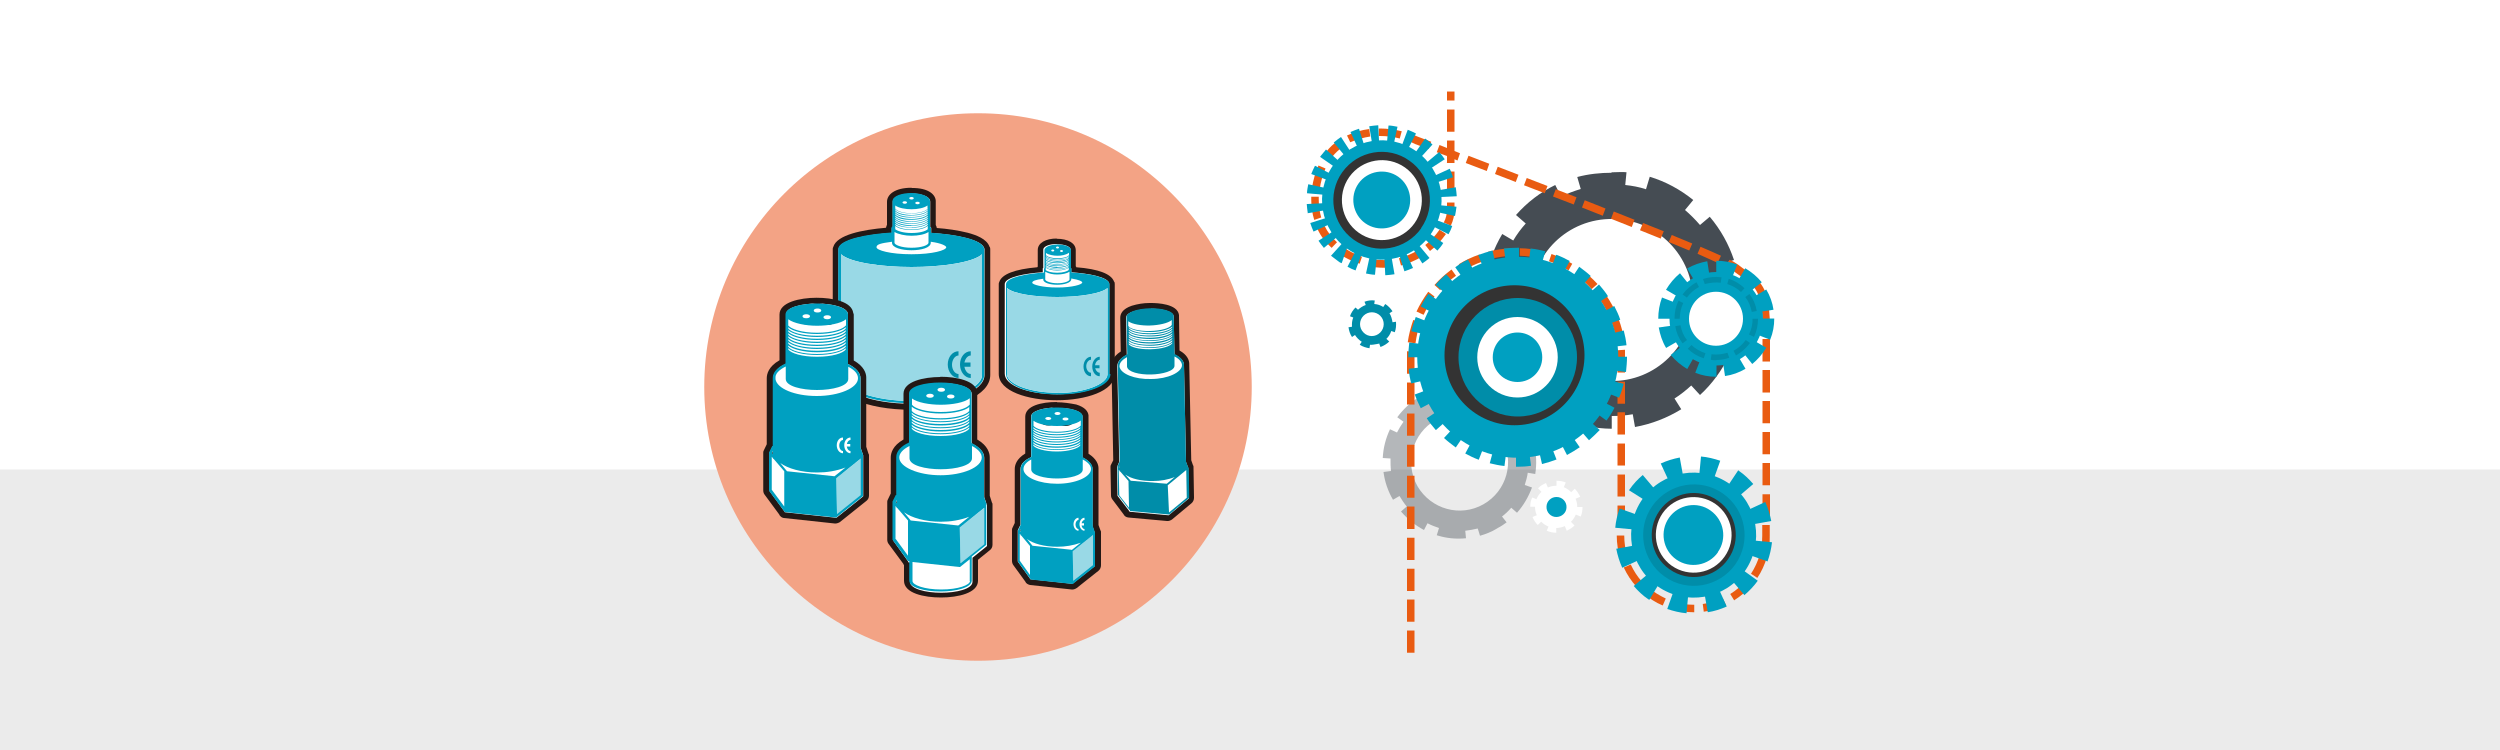 <?xml version="1.0" encoding="UTF-8"?>
<svg id="_圖層_1" data-name="圖層_1" xmlns="http://www.w3.org/2000/svg" version="1.1" viewBox="0 0 1000 300">
  <rect x="0" y="0" width="1000" height="300" fill="#808080" stroke="none"/>
  <!-- Generator: Adobe Illustrator 29.0.1, SVG Export Plug-In . SVG Version: 2.1.0 Build 192)  -->
  <defs>
    <style>
      .st0 {
        isolation: isolate;
        opacity: .4;
      }

      .st0, .st1 {
        fill: #454c53;
      }

      .st2 {
        fill: #ebebeb;
      }

      .st3 {
        fill: #f3a385;
      }

      .st4 {
        fill: #99d9e6;
      }

      .st5 {
        fill: #008da9;
      }

      .st6 {
        fill: #231815;
      }

      .st7 {
        fill: #fff;
      }

      .st8 {
        fill: #e95b11;
      }

      .st9 {
        fill: #00a0c1;
      }

      .st10 {
        fill: #333;
      }
    </style>
  </defs>
  <path class="st2" d="M-1.8,170.1h1003v131H-1.8v-131Z"/>
  <path class="st7" d="M-.8-1.9h1003v189.7H-.8V-1.9Z"/>
  <circle class="st3" cx="391.2" cy="154.8" r="109.5"/>
  <path class="st1" d="M695.7,113.2l-5.1.7c-.4-2.8-1-5.6-1.9-8.3l4.9-1.6c-2.1-6.3-5.3-12.1-9.7-17.3l-3.9,3.3c-1.9-2.2-3.9-4.2-6-6l3.3-4c-5.2-4.2-11.1-7.4-17.4-9.3l-1.5,5c-2.7-.9-5.5-1.4-8.3-1.7l.5-5.1c-1.7-.2-3.4,0-5.2,0s-.4.2-.6.2c-4.7,0-9.4.5-13.9,1.7l1.4,4.8c-2.7.8-5.3,1.8-7.9,3l-2.3-4.6c-6,2.9-11.3,7-15.7,12l3.9,3.4c-1.9,2.1-3.6,4.4-5,6.8l-4.4-2.6c-3.4,5.7-5.7,12-6.7,18.6l5.1.8c-.3,2.2-.5,4.3-.5,6.6v1.9l-5.1.2c.2,6.7,1.6,13.2,4.3,19.3l4.7-2.1c1.2,2.6,2.6,5.1,4.2,7.4l-4.2,2.9c3.7,5.5,8.5,10.2,14.1,13.9l2.9-4.3c2.4,1.5,4.9,2.9,7.5,4l-2,4.7c6.1,2.6,12.7,3.9,19.3,4h.2v-5.1c2.9,0,5.6-.2,8.4-.7l.9,5.1c6.6-1.2,12.8-3.6,18.5-7.1l-2.7-4.3c2.4-1.5,4.6-3.3,6.7-5.2l3.5,3.8c4.9-4.5,8.8-9.9,11.7-15.9l-4.6-2.2c1.2-2.6,2.2-5.3,2.9-8l5,1.3c1-4,1.6-8.2,1.6-12.3v-.6c-.2-2.5-.3-4.7-.6-7ZM612.3,119.6c.2-18,14.9-32.3,32.8-32,17.9.2,32.3,14.9,32,32.8-.2,18-14.9,32.3-32.8,32-17.9-.2-32.3-14.9-32-32.8Z"/>
  <path class="st0" d="M602.7,209l-1.9-2.4c1.3-1,2.6-2.2,3.7-3.5l2.3,2c2.6-2.9,4.6-6.4,6-10.1l-2.9-1c.5-1.6,1-3.3,1.2-4.9l3,.5c.6-3.9.5-7.9-.5-11.8l-3,.7c-.4-1.6-.9-3.3-1.6-4.8l2.8-1.2c-.4-.9-.9-1.9-1.3-2.7,0,0-.2-.2-.2-.3-2-2.4-3.3-4.6-5.3-6.6l-2.2,2.2c-1.2-1.2-2.6-2.2-3.9-3.2l1.7-2.6c-3.3-2.2-7-3.7-10.9-4.5l-.6,3c-1.6-.3-3.3-.5-5-.5v-3.1c-3.9,0-7.9.7-11.6,2.1l1.2,2.9c-1.2.5-2.4,1-3.6,1.7-.3.2-.7.4-1,.6l-1.6-2.6c-3.4,2.1-6.3,4.9-8.6,8l2.5,1.8c-1,1.4-1.9,2.9-2.6,4.3l-2.8-1.3c-1.7,3.6-2.7,7.4-2.9,11.5l3.1.2c0,1.7,0,3.4.2,5l-3,.4c.5,3.9,1.8,7.7,3.8,11.1h0c0,0,2.6-1.5,2.6-1.5.9,1.5,1.8,2.9,2.9,4.2l-2.3,2c2.6,3,5.6,5.5,9.2,7.4l1.4-2.7c1.5.8,3.1,1.4,4.6,1.9l-.9,2.9c3.8,1.2,7.7,1.6,11.7,1.2l-.3-3c1.7-.2,3.3-.5,5-.9l.9,2.9c2.4-.7,4.7-1.6,6.8-2.9l.3-.2c1.4-.7,2.5-1.5,3.6-2.3h0ZM574.3,168c9.3-5.3,21.1-2,26.4,7.3,5.3,9.3,2,21.1-7.3,26.4s-21,2-26.4-7.2c-5.3-9.4-2-21.2,7.3-26.5Z"/>
  <path class="st5" d="M554.5,135.6c.9-.9,1.6-1.9,2-3.2l1.4.5c.5-1.3.6-2.7.5-4.2l-1.4.2c-.2-1.2-.5-2.5-1.2-3.6l1.2-.8c-.8-1.2-1.8-2.2-2.9-2.9l-.8,1.2c-1.1-.7-2.2-1.1-3.6-1.2l.2-1.4c-1.4-.2-2.8,0-4.1.5l.5,1.3c-1.2.4-2.2,1.1-3.1,1.9h0c0,0-1-.9-1-.9-1,1-1.8,2.2-2.2,3.5l1.3.5c-.5,1.2-.6,2.5-.5,3.7l-1.4.2c.2,1.4.6,2.7,1.4,3.9l1.2-.8c.3.5.7,1,1.2,1.5.5.5,1,.9,1.5,1.2l-.8,1.2c1.2.8,2.6,1.2,3.9,1.4l.2-1.4c1.2.2,4.8-.8,3.7-.4l.5,1.3c1.3-.5,2.5-1.2,3.5-2.2l-1.1-1ZM545.4,133c-1.9-1.9-1.8-4.9,0-6.7,1.9-1.9,4.9-1.8,6.7,0,1.9,1.9,1.8,4.9,0,6.7-1.9,1.9-4.9,1.9-6.7,0Z"/>
  <path class="st7" d="M622.4,211.2c-4.6,0-8.4-3.9-8.4-8.5,0-4.6,3.9-8.4,8.5-8.4,4.6,0,8.4,3.9,8.4,8.5,0,4.6-3.9,8.4-8.5,8.4Z"/>
  <path class="st7" d="M622.5,213.1c-1.3,0-2.6-.3-3.8-.8l1.5-3.6c.8.3,1.5.5,2.3.5v3.9h0ZM626.7,212.3l-1.5-3.6c.7-.3,1.4-.8,1.9-1.3l2.7,2.8c-.9.9-1.9,1.5-3.1,2.1ZM615.1,210c-.9-.9-1.6-2-2.1-3.2l3.6-1.5c.3.8.8,1.4,1.3,2l-2.8,2.7ZM632.2,206.6l-3.6-1.5c.3-.8.5-1.5.5-2.3h3.9c0,1.4-.2,2.6-.7,3.8h0ZM616,202.7h-3.9c0-1.3.2-2.6.8-3.7l3.6,1.5c-.3.7-.5,1.5-.5,2.2h0ZM628.4,200.2c-.3-.7-.8-1.4-1.3-2l2.8-2.7c.9.9,1.6,2,2.2,3.2l-3.6,1.5h0ZM617.9,198.1l-2.7-2.8c.9-.9,2-1.6,3.2-2.1l1.5,3.6c-.8.3-1.4.8-2,1.3ZM624.9,196.7c-.8-.3-1.5-.5-2.3-.5h-.2l.2-1.7v-2.2h0c1.2,0,2.6.2,3.7.7l-1.5,3.6Z"/>
  <path class="st9" d="M622.5,206.8c-2.2,0-4-1.9-3.9-4.1,0-2.2,1.9-4,4.1-3.9,2.2,0,4,1.9,3.9,4.1,0,2.2-1.9,3.9-4.1,3.9Z"/>
  <path class="st8" d="M677.5,244.9c-3,0-6-.5-8.9-1.3l.9-2.9c2.6.8,5.3,1.2,8,1.2h.2v3h-.2ZM681.5,244.6l-.4-3c2.8-.4,5.5-1.2,8-2.3l1.3,2.8c-2.9,1.3-6,2.2-9,2.6h0ZM665.1,242.2c-2.9-1.2-5.5-2.9-7.8-5l2-2.3c2.1,1.9,4.5,3.3,7,4.5l-1.2,2.8ZM693.7,240.2l-1.6-2.6c2.4-1.5,4.5-3.3,6.3-5.4l2.3,1.9c-2.1,2.4-4.5,4.4-7,6h0ZM654.6,234.7c-2.1-2.3-3.8-4.9-5.1-7.7l2.8-1.2c1.2,2.6,2.7,4.9,4.6,7l-2.2,2ZM703,231.2l-2.6-1.7c1.5-2.3,2.7-4.9,3.5-7.6l2.9.9c-.9,3-2.2,5.9-3.9,8.4ZM648.1,223.4c-.9-2.9-1.4-6-1.4-9.2h3c0,2.8.4,5.6,1.2,8.3l-2.9.9ZM707.6,219.1l-3-.5c.2-1.4.3-2.9.3-4.3v-4.3h3v4.3c0,1.5,0,3.2-.3,4.7ZM708,206.5h-3v-8.8h3v8.8ZM708,194.1h-3v-8.9h3v8.9ZM708,181.7h-3v-8.9h3v8.9ZM708,169.3h-3v-8.9h3v8.9ZM708,157h-3v-9h3v9h0ZM708,144.6h-3v-9h3v9h0ZM708,132.2h-3v-1.6c0-2.4,0-4.7-.4-7l3-.3c.2,2.5.4,5,.4,7.4v1.5ZM704,120.1c-.9-3.7-2.4-5.4-3.9-6.7l2-2.3c2.5,2.2,4.2,5.1,4.8,8.4,0,0-2.9.7-2.9.7ZM697.5,111.4l-.5-.4c-1.1-.8-2.4-1.6-3.7-2.7-.9-.6-1.9-1.2-2.9-1.6l1.4-2.8c1.2.5,2.4,1.2,3.5,2,1.2,1,2.4,1.8,3.6,2.6l.5.4s-1.8,2.6-1.8,2.6ZM553.5,107.1c-2,0-4-.2-6-.6l.6-3c2.7.5,5.6.7,8.4.4l.4,3c-1.2.2-2.3.2-3.4.2h0ZM560.4,106.2l-.8-2.9c2.7-.7,5.3-1.8,7.7-3.3l1.6,2.6c-2.6,1.5-5.5,2.8-8.5,3.6ZM543.9,105.5c-1.1-.4-2.2-.8-3.2-1.2-1.8-.8-3.5-1.7-5.1-2.9l1.7-2.5c1.5,1,3,1.9,4.6,2.6.9.5,1.9.8,2.9,1.2,0,0-1,2.9-1,2.9ZM687,105.1c-2.2-1-4.9-2.2-8-3.6l1.2-2.8c3.3,1.4,6,2.6,8.2,3.6l-1.3,2.8h0ZM572,100.4l-1.9-2.4c2.2-1.7,4.1-3.8,5.7-6.1l2.6,1.7c-1.9,2.6-3.9,4.9-6.4,6.8ZM675.7,100.2c-2.6-1.1-5.3-2.2-8.2-3.4l1.2-2.8c2.9,1.2,5.6,2.3,8.2,3.4l-1.2,2.8ZM532.6,99.1c-2.3-2.1-4.3-4.6-5.6-7.5l2.8-1.3c1.2,2.5,2.9,4.7,5,6.6,0,0-2.1,2.2-2.1,2.2ZM664.2,95.4l-8.2-3.3,1.2-2.9c2.9,1.2,5.6,2.2,8.3,3.3l-1.2,2.9ZM652.7,90.8c-2.7-1.1-5.5-2.2-8.3-3.3l1.1-2.9,8.3,3.3-1.1,2.9ZM580.3,90.3l-2.8-1.3c.9-1.6,1.3-3.4,1.3-5.3v-2.7h3v2.8c0,2.2-.5,4.5-1.5,6.5ZM525.7,88c-.8-2.6-1.2-5.3-1.2-8.1v-1.2h3v1.1c0,2.5.3,4.9,1,7.2l-2.9,1h0ZM641.1,86.3l-8.3-3.3,1.1-2.9,8.3,3.3-1.1,2.9ZM629.5,81.8l-8.3-3.2,1.1-2.9,8.3,3.2-1.1,2.9ZM578.8,77.5v-8.9h3v8.9h-3ZM617.9,77.3l-8.3-3.2,1.1-2.9,8.3,3.2-1.1,2.9ZM527.8,75.6l-3-.5c.5-3.1,1.3-6,2.6-8.9l2.8,1.2c-1.1,2.6-1.9,5.3-2.3,8.1ZM606.3,72.8l-8.3-3.2,1.1-2.9,8.3,3.2-1.1,2.9ZM594.7,68.4l-8.4-3.2,1.1-2.9,8.3,3.2-1,2.9h0ZM578.8,65v-2.6l-4.1-1.5,1.1-2.9,3,1.2v-3h3v4.2l2.2.9-1,2.9-1.2-.5v1.5h-3.1ZM531.6,64.4l-2.6-1.5c.5-.8.9-1.5,1.5-2.2,1.4-1.8,3.1-3.4,5-4.6l1.7,2.6c-1.6,1.1-3.1,2.5-4.3,4-.4.5-.9,1.2-1.2,1.8ZM571.4,59.6l-5.4-2h0c-.9-.5-1.9-.9-2.8-1.2l1.1-2.9c1,.4,2,.8,2.9,1.2l5.3,2-1.1,2.9h0ZM540.1,56.9l-1.3-2.7c2.8-1.3,5.8-2.2,8.9-2.6l.4,3c-2.7.4-5.4,1.2-8,2.3ZM559.9,55.4c-2.6-.7-5.2-1-7.9-1h-.5v-3c0,0,.5,0,.5,0,2.9,0,5.8.4,8.7,1.1l-.8,2.9ZM578.8,52.7v-8.9h3v8.9h-3ZM578.8,40.2v-3.6h3v3.6h-3ZM565.8,261.1h-3v-8.9h3v8.9ZM565.8,248.7h-3v-8.9h3v8.9ZM565.8,236.4h-3v-8.9h3v8.9ZM565.8,224h-3v-8.9h3v8.9ZM565.8,211.6h-3v-9h3v9ZM650,210.4h-3v-8.2h3v8.2ZM565.8,199.1h-3v-8.8h3v8.8ZM650,198.6h-3v-8.8h3v8.8ZM565.8,186.7h-3v-8.8h3v8.8ZM650,186.2h-3v-8.8h3v8.8ZM565.8,174.3h-3v-8.9h3v8.9ZM650,173.8h-3v-8.9h3v8.9ZM565.8,161.8h-3v-8.8h3v8.8ZM650,161.5h-3v-8.8h3v8.8ZM565.8,149.5h-3v-9l3,.2v8.8ZM650,149h-3v-6.7c0-.7,0-1.4,0-2.2l3-.2c0,.8,0,1.5,0,2.3v6.7ZM566.1,137.3l-3-.4c.4-3,1.2-6,2.2-8.9l2.9,1c-1,2.6-1.6,5.4-2,8.3ZM646.6,136.8c-.4-2.8-1.1-5.6-2.1-8.2l2.9-1.1c1.1,2.9,1.9,5.8,2.2,8.8l-3,.5ZM569.4,125.9l-2.8-1.3c1.3-2.8,2.9-5.4,4.7-7.9l2.5,1.9c-1.7,2.3-3.2,4.8-4.4,7.4ZM643.2,125.5c-1.2-2.6-2.7-5-4.5-7.3l2.4-1.9c1.9,2.4,3.5,5,4.8,7.8l-2.7,1.3h0ZM576,116l-2.2-2c2-2.3,4.3-4.3,6.8-6.2l1.8,2.5c-2.3,1.6-4.5,3.6-6.3,5.7h0ZM636.6,115.6c-1.9-2.1-4-4-6.3-5.6l1.8-2.5c2.5,1.8,4.8,3.8,6.9,6.1l-2.3,2h0ZM585.1,108.3l-1.6-2.6c2.6-1.6,5.3-2.9,8.3-3.9l1,2.9c-2.6.9-5.3,2.2-7.7,3.6ZM627.3,108.1c-2.5-1.5-5-2.7-7.7-3.6l1-2.9c2.9,1,5.6,2.3,8.3,3.9l-1.5,2.7ZM596,103.6l-.8-2.9c2.9-.8,6-1.2,9.1-1.4l.2,3c-2.9.2-5.6.6-8.4,1.3h0ZM616.3,103.5c-2.8-.7-5.6-1.1-8.4-1.2v-3c3.2,0,6.2.5,9.1,1.3l-.7,2.9h0Z"/>
  <circle class="st9" cx="607.1" cy="142.9" r="40.2"/>
  <path class="st9" d="M607,186.7h-.6v-7.2h.6c1.5,0,2.9,0,4.5-.3l.9,7.1c-1.8.3-3.6.4-5.3.4h0ZM601.8,186.4c-2-.2-3.9-.6-5.9-1.1l1.9-7c1.6.4,3.3.7,4.9.9l-.9,7.1h0ZM616.8,185.6l-1.6-7c1.6-.4,3.3-.9,4.8-1.5l2.6,6.7c-1.9.7-3.7,1.3-5.7,1.8ZM591.5,183.9c-1.9-.7-3.6-1.5-5.4-2.5l3.4-6.3c1.5.8,2.9,1.5,4.6,2.1l-2.6,6.7ZM626.8,182l-3.3-6.4c1.5-.8,2.9-1.6,4.3-2.6l4.1,5.9c-1.6,1.1-3.3,2.1-5.1,3.1h0ZM582.2,178.9c-1.6-1.2-3.2-2.4-4.6-3.7l4.9-5.3c1.2,1.1,2.6,2.2,3.9,3.1l-4.1,6ZM635.6,176.1l-4.7-5.4c1.2-1.1,2.5-2.2,3.6-3.5l5.4,4.8c-1.4,1.4-2.8,2.8-4.3,4.1ZM574.3,172c-1.3-1.5-2.6-3.1-3.6-4.7l6-4c.9,1.4,2,2.7,3.1,3.9l-5.4,4.8ZM642.7,168.3l-5.8-4.2c1-1.4,1.9-2.8,2.6-4.3l6.3,3.3c-.9,1.8-2,3.5-3.2,5.1h0ZM568.3,163.3c-.9-1.8-1.7-3.6-2.4-5.5l6.7-2.5c.5,1.5,1.2,3.1,2,4.6l-6.3,3.4h0ZM647.7,159.1l-6.7-2.6c.6-1.5,1.2-3.2,1.5-4.7l7,1.7c-.5,1.9-1.1,3.8-1.9,5.6ZM564.5,153.4c-.5-1.9-.9-3.9-1-5.9l7.1-.8c.2,1.6.5,3.3.9,5l-7,1.7h0ZM650.4,148.8l-7.1-.9c.2-1.6.3-3.3.3-5v-.2h7.2v.2c0,1.9-.2,3.9-.4,5.9h0ZM563.3,143h0c0-2,.2-4,.4-6l7.1.9c-.2,1.6-.3,3.3-.3,5h-7.2q0,0,0,0ZM643.4,138.9c-.2-1.6-.5-3.3-.9-5l7-1.7c.5,1.9.9,3.9,1.1,5.9l-7.2.8h0ZM571.5,134.1l-7-1.6c.5-1.9,1.1-3.9,1.8-5.7l6.7,2.6c-.5,1.5-1.1,3.2-1.5,4.7ZM641.4,130.3c-.5-1.5-1.2-3.1-2-4.6l6.3-3.3c.9,1.8,1.8,3.6,2.4,5.5l-6.7,2.4ZM574.6,125.9l-6.3-3.3c.9-1.8,1.9-3.5,3.1-5.1l5.9,4.2c-1,1.3-1.9,2.8-2.6,4.3ZM637.4,122.5c-.9-1.4-2-2.7-3.1-3.9l5.3-4.8c1.3,1.5,2.6,3.1,3.6,4.7l-5.9,4ZM579.6,118.7l-5.4-4.8c1.3-1.5,2.7-2.9,4.3-4.2l4.7,5.4c-1.3,1.1-2.5,2.3-3.6,3.6ZM631.6,115.8c-1.2-1.1-2.6-2.2-3.9-3.1l4-6c1.6,1.2,3.2,2.4,4.6,3.7,0,0-4.7,5.3-4.7,5.3ZM586.2,112.8l-4.1-5.9c1.6-1.2,3.3-2.2,5.1-3.1l3.3,6.4c-1.5.7-2.9,1.6-4.3,2.6h0ZM624.5,110.7c-1.5-.8-3-1.5-4.6-2.1l2.6-6.7c1.9.7,3.6,1.5,5.4,2.5l-3.4,6.3ZM593.9,108.7l-2.6-6.7c1.9-.7,3.8-1.3,5.7-1.8l1.6,7c-1.6.5-3.3.9-4.8,1.5ZM616.2,107.4c-1.6-.4-3.3-.7-4.9-.9l.9-7.1c2,.2,3.9.6,5.9,1.1l-1.9,7h0ZM602.5,106.5l-.9-7.1c1.8-.2,3.6-.3,5.4-.3h.6v7.2h-.6c-1.5,0-3,0-4.6.2h0Z"/>
  <circle class="st10" cx="605.8" cy="142.1" r="28"/>
  <circle class="st5" cx="607.1" cy="142.9" r="23.7"/>
  <path class="st7" d="M623.1,142.9c0,8.9-7.2,16.1-16.1,16.1s-16.1-7.2-16.1-16.1,7.2-16.1,16.1-16.1,16.1,7.2,16.1,16.1Z"/>
  <path class="st9" d="M616.9,142.9c0,5.5-4.4,9.9-9.9,9.9s-9.9-4.4-9.9-9.9,4.4-9.9,9.9-9.9,9.9,4.4,9.9,9.9ZM705.2,127.5c0,10.4-8.4,18.7-18.7,18.7s-18.7-8.4-18.7-18.7,8.4-18.7,18.7-18.7,18.7,8.4,18.7,18.7Z"/>
  <path class="st9" d="M686.5,150.7c-2.9,0-5.7-.5-8.4-1.6l3.3-8.4c1.6.6,3.4,1,5.2,1v9ZM690,150.4l-1.3-8.8c1.8-.2,3.5-.9,5-1.8l4.5,7.7c-2.5,1.5-5.3,2.5-8.1,2.9ZM674.9,147.6c-2.5-1.5-4.7-3.3-6.6-5.6l7-5.6c1.1,1.4,2.5,2.6,4,3.5l-4.4,7.7ZM700.9,145.6l-5.6-7c1.4-1.1,2.6-2.5,3.5-4l7.7,4.5c-1.5,2.5-3.4,4.7-5.6,6.5ZM666.4,139.1c-1.5-2.5-2.4-5.3-2.9-8.1l8.9-1.3c.2,1.8.9,3.5,1.8,5l-7.8,4.5ZM708.1,135.9l-8.4-3.3c.6-1.6,1-3.4,1-5.2h9c0,0,0,0,0,0,0,2.9-.5,5.7-1.6,8.4ZM663.3,127.5c0-2.9.5-5.8,1.5-8.5l8.4,3.3c-.6,1.6-1,3.4-1,5.2,0,0-8.9,0-8.9,0ZM700.6,125.3c-.2-1.8-.9-3.5-1.8-5l7.7-4.5c1.5,2.5,2.5,5.3,2.9,8.1,0,0-8.8,1.3-8.8,1.3ZM674.1,120.4l-7.7-4.5c1.5-2.5,3.3-4.7,5.6-6.6l5.6,7c-1.3,1.2-2.5,2.6-3.4,4.1ZM697.6,118.5c-1.1-1.4-2.5-2.6-4-3.5l4.5-7.7c2.5,1.5,4.7,3.3,6.6,5.6l-7,5.6ZM679.4,115.1l-4.5-7.7c2.5-1.5,5.3-2.4,8-2.9l1.4,8.8c-1.8.3-3.5.9-5,1.8ZM691.7,114.2c-1.6-.6-3.4-.9-5.2-.9v-9c0,0,0,0,0,0,2.9,0,5.7.5,8.4,1.5,0,0-3.3,8.4-3.3,8.4Z"/>
  <path class="st7" d="M697.2,127.5c0,6-4.8,10.8-10.8,10.8s-10.8-4.8-10.8-10.8,4.8-10.8,10.8-10.8,10.8,4.8,10.8,10.8Z"/>
  <path class="st5" d="M686.5,144.1c-.8,0-1.5,0-2.2-.2l.3-2.2c2.2.3,4.3,0,6.4-.6l.7,2c-1.7.6-3.4.9-5.2.9ZM681.4,143.3c-2.4-.8-4.6-2.1-6.3-3.8l1.5-1.5c1.5,1.5,3.5,2.6,5.6,3.3l-.7,2h0ZM694.4,142.2l-1-1.9c1.9-1,3.6-2.5,4.9-4.3l1.7,1.2c-1.5,2-3.4,3.7-5.6,5ZM673,137.3c-1.5-2-2.5-4.3-2.9-6.8l2.1-.4c.4,2.2,1.2,4.2,2.6,5.9l-1.7,1.3ZM701.5,134.7l-1.9-.9c.9-1.9,1.5-4.1,1.4-6.3h2.2c0,0,0,0,0,0,0,2.5-.5,5-1.6,7.2ZM669.8,127.5c0-2.6.5-5,1.6-7.2l1.9.9c-.9,1.9-1.4,4.1-1.4,6.3,0,0-2.2,0-2.2,0ZM700.7,124.8c-.4-2.2-1.2-4.2-2.6-6l1.7-1.2c1.5,2,2.5,4.3,2.9,6.8,0,0-2.1.4-2.1.4ZM674.7,119l-1.7-1.2c1.5-2,3.4-3.7,5.6-4.9l1,1.9c-1.9,1-3.6,2.5-4.9,4.3ZM696.5,116.9c-1.5-1.5-3.5-2.6-5.6-3.3l.6-2.1c2.4.8,4.6,2.1,6.3,3.8,0,0-1.4,1.5-1.4,1.5ZM681.9,113.6l-.7-2c2.4-.8,4.9-1,7.4-.7l-.3,2.2c-2-.3-4.3,0-6.3.5h0Z"/>
  <path class="st9" d="M572.2,93.8c-7.6,10.8-22.5,13.3-33.3,5.7-10.8-7.6-13.3-22.5-5.7-33.3s22.5-13.3,33.3-5.7c10.8,7.6,13.4,22.5,5.7,33.3Z"/>
  <path class="st9" d="M554.1,110l-.6-12.2c.7,0,1.5-.2,2.2-.2l2.1,12.1c-1.2.2-2.4.3-3.6.4ZM550,109.9c-1.2,0-2.4-.3-3.6-.5l2.6-12c.7.2,1.4.2,2.2.3l-1.2,12.2h0ZM561.8,108.6l-3.7-11.7c.7-.2,1.4-.5,2-.8l5.1,11.1c-1.1.5-2.2.9-3.4,1.3h0ZM542.3,108.2c-1.2-.4-2.2-.9-3.3-1.5l5.6-10.9c.6.3,1.3.6,1.9.9l-4.3,11.5ZM568.9,105.3l-6.6-10.3c.6-.4,1.2-.8,1.7-1.2l7.8,9.4c-.9.8-1.9,1.5-2.9,2.2h0ZM536.8,105.3l-.8-.3-.7-.5c-1-.7-1.9-1.5-2.9-2.2l8.2-9.1c.3.3.7.6,1.1.9h0l.8.6-3.8,4.8-2,5.7ZM574.9,100.2l-9.1-8.3c.5-.5.9-1.1,1.4-1.7l10.1,7h0c-.7,1.2-1.5,2.1-2.3,3h0ZM529.6,99.2c-.8-.9-1.5-1.9-2.2-2.9l10.3-6.7c.4.6.9,1.2,1.2,1.8l-9.4,7.8ZM579.4,93.7l-10.9-5.6c.3-.6.6-1.3.9-2l11.5,4.3c-.4,1.2-.9,2.2-1.5,3.3ZM525.4,92.6c-.5-1.1-.9-2.2-1.3-3.4l11.7-3.7c.2.7.5,1.4.8,2,0,0-11.1,5.1-11.1,5.1ZM582,86.4l-11.9-2.6c.2-.7.2-1.4.3-2.2l12.2,1.1c-.2,1.2-.3,2.5-.6,3.7ZM523.1,85.2c-.2-1.2-.3-2.4-.4-3.6l12.2-.6c0,.7,0,1.5.2,2.2l-12.1,2.1h0ZM570.4,79.2c0-.7,0-1.5-.2-2.2l12.1-2.1c.2,1.2.3,2.4.4,3.6l-12.3.6h0ZM535,78.4l-12.2-1.1c0-1.2.3-2.4.5-3.6l12,2.6c-.2.6-.2,1.4-.3,2.1h0ZM569.6,74.6c-.2-.7-.5-1.4-.8-2l11.1-5.1c.5,1.1.9,2.2,1.3,3.4,0,0-11.7,3.7-11.7,3.7ZM536,73.9l-11.5-4.3c.5-1.2.9-2.2,1.5-3.3l10.9,5.6c-.3.5-.6,1.2-.9,1.9ZM567.6,70.4c-.4-.6-.9-1.2-1.3-1.7l9.4-7.9c.8.9,1.5,1.9,2.2,2.9,0,0-10.3,6.7-10.3,6.7ZM538.2,69.8l-10.1-7v-.2c.8-.9,1.5-1.9,2.3-2.8l9.1,8.2c-.5.6-.9,1.2-1.3,1.8ZM564.6,66.9c-.5-.5-1.1-.9-1.6-1.3l7-10.1h.2c1,.8,1.9,1.5,2.8,2.3l-8.3,9.1ZM541.3,66.4l-7.8-9.4c.9-.8,1.9-1.5,2.9-2.2l6.7,10.3c-.6.4-1.2.9-1.8,1.3ZM560.8,64.3c-.6-.3-1.3-.6-2-.9l4.3-11.5c1.2.5,2.2.9,3.3,1.5l-5.6,10.9h0ZM545.3,63.9l-5.1-11.1c1.1-.5,2.2-.9,3.4-1.3l3.7,11.7c-.7.2-1.3.5-2,.8h0ZM556.5,62.7c-.7-.2-1.4-.2-2.2-.3l1.1-12.2c1.2,0,2.4.3,3.6.5l-2.6,12h0ZM549.7,62.6l-2-12.1c1.2-.2,2.4-.3,3.6-.4l.6,12.2c-.8,0-1.5,0-2.2.2Z"/>
  <path class="st10" d="M568.5,91.3c-6.2,8.7-18.3,10.8-27,4.6s-10.8-18.3-4.6-27c6.2-8.7,18.3-10.8,26.9-4.6,8.7,6.1,10.8,18.2,4.6,27q0,0,0,0Z"/>
  <path class="st7" d="M565.8,89.3c-5.1,7.2-15.1,8.9-22.3,3.8s-8.9-15.1-3.8-22.3,15.1-8.9,22.3-3.8c7.2,5.1,8.9,15.1,3.8,22.3Z"/>
  <path class="st9" d="M562,86.6c-3.6,5.1-10.8,6.3-15.9,2.7s-6.3-10.8-2.7-15.9c3.6-5.1,10.8-6.3,15.9-2.7s6.3,10.8,2.7,15.9ZM697.9,228.5c-8,11.3-23.6,13.9-34.9,6-11.3-8-13.9-23.6-6-34.9,8-11.3,23.6-13.9,34.9-6,11.3,8,13.9,23.6,6,34.9Z"/>
  <path class="st9" d="M674.6,245.3c-2.6-.2-5.3-.9-7.7-1.7l4.3-12.1c1.5.5,3,.9,4.6,1l-1.2,12.8h0ZM683.1,244.9l-2.2-12.6c1.5-.3,3.1-.8,4.5-1.4l5.3,11.7c-2.5,1.1-5,1.9-7.6,2.3h0ZM659.7,239.9l-.4-.2c-2.2-1.5-4.1-3.3-5.8-5.3l9.8-8.3c.9,1.2,2.1,2.2,3.3,3l.2.2-3.8,5.2-3.3,5.5h0ZM697.8,238.1l-8.3-9.8c1.2-1,2.2-2.2,3.2-3.5h0c0,0,10.4,7.5,10.4,7.5l-5.2-3.8,5.2,3.8c-1.5,2.1-3.4,4.1-5.4,5.8h0ZM648.9,227.1c-1.1-2.4-1.9-5-2.4-7.6l12.7-2.3c.3,1.5.8,3.1,1.4,4.5l-11.7,5.4h0ZM707.1,224.6l-12.1-4.3c.5-1.5.9-3,1-4.6l12.8,1.2c-.3,2.6-.9,5.3-1.8,7.7ZM658.9,212.3l-12.8-1.2c.2-2.6.9-5.3,1.7-7.7l12.1,4.3c-.5,1.5-.9,3-1,4.6ZM695.8,210.7c-.3-1.5-.8-3.1-1.4-4.5l11.7-5.4c1.1,2.4,1.9,5,2.4,7.6l-12.7,2.3h0ZM662.2,203.4l-5.2-3.9-5.4-3.4.2-.3c1.5-2.2,3.3-4.1,5.3-5.8l8.3,9.8c-1.2,1-2.2,2.1-3.1,3.3l-.2.2h0ZM691.7,201.9c-1-1.2-2.2-2.2-3.5-3.2l-.2-.2,3.3-4.4,4-6,.2.2c2.2,1.5,4.1,3.3,5.8,5.3l-9.7,8.3h0ZM669.7,197.1l-5.4-11.7c2.4-1.1,5-1.9,7.6-2.4l2.3,12.7c-1.5.2-3,.7-4.5,1.4h0ZM683.8,196.4c-1.5-.5-3-.9-4.6-1l1.2-12.8c2.6.2,5.3.9,7.7,1.7l-4.3,12.1h0Z"/>
  <path class="st5" d="M694.1,225.8c-6.5,9.1-19.2,11.3-28.3,4.8s-11.3-19.2-4.8-28.3c6.5-9.1,19.2-11.3,28.3-4.8,9.1,6.5,11.3,19.1,4.8,28.3Z"/>
  <path class="st10" d="M691.2,223.7c-5.3,7.6-15.8,9.4-23.4,4-7.6-5.3-9.4-15.8-4-23.4,5.3-7.6,15.8-9.4,23.4-4,7.6,5.3,9.4,15.9,4,23.4Z"/>
  <path class="st7" d="M689.8,222.7c-4.8,6.8-14.2,8.4-21.1,3.6-6.8-4.8-8.4-14.2-3.6-21.1,4.8-6.8,14.2-8.4,21.1-3.6,6.9,4.9,8.5,14.3,3.6,21.1Z"/>
  <path class="st9" d="M687.2,220.9c-3.8,5.4-11.3,6.7-16.7,2.9-5.4-3.8-6.7-11.3-2.9-16.7,3.8-5.4,11.3-6.7,16.6-2.9,5.5,3.9,6.7,11.4,2.9,16.7Z"/>
  <path class="st7" d="M364.6,162.6c-17.3,0-30.3-5.4-30.3-12.7s0-.2,0-.3v-49.9c0-.2,0-.4.2-.5,1.2-5,14.5-6.6,21.2-7v-.3c0-.2,0-.4,0-.5,0-.4.2-.7.4-1v-9.7c0-3,4.5-4.4,8.7-4.4s8.7,1.4,8.7,4.4,0,.4,0,.6v9c.2.3.4.6.4,1s0,.4,0,.5v.3c6.7.5,19.8,2.1,21.2,7,.2.2.2.4.2.6v50.2c0,7.4-13.1,12.8-30.4,12.8h0Z"/>
  <path class="st6" d="M364.6,77.4c3.6,0,7.5,1.1,7.5,3.3s0,.3,0,.5v9.6c.2,0,.4.2.4.5s0,.2,0,.4v1.5c9.8.6,20.9,2.7,21.3,6.5h0v50.3c0,6.4-12.8,11.5-29.2,11.5s-29.2-5-29.2-11.5h0v-50.3c.5-3.9,11.7-5.9,21.3-6.5v-1.5c0-.2,0-.3,0-.4,0-.2.2-.4.4-.5v-10.1c0-2.1,3.9-3.2,7.6-3.2M364.6,75.1c-6.8,0-9.8,2.8-9.8,5.6v9.2c-.2.4-.3.8-.4,1.2-9.4.8-19.7,2.8-21.1,7.7-.2.3-.2.6-.2.9v49.8c0,.2,0,.3,0,.5,0,8,13.2,13.9,31.5,13.9s31.5-5.8,31.5-13.9v-50.2c0-.4,0-.8-.3-1.1-1.1-3.2-5.4-4.7-8.7-5.6-4.1-1-8.2-1.6-12.4-1.9,0-.4-.2-.8-.4-1.2v-8.5c0-.2,0-.5,0-.7.2-2.9-2.9-5.7-9.6-5.6h0Z"/>
  <path class="st9" d="M393.7,149.9v-50.3h0c-.5-3.9-11.6-5.9-21.3-6.5v-1.5c0-.2,0-.2,0-.4,0-.2-.2-.4-.4-.5v-9.7c0-.2,0-.3,0-.5,0-2.1-3.9-3.3-7.5-3.3s-7.5,1.1-7.5,3.3v10.1c-.2,0-.4.2-.4.5s0,.3,0,.4v1.5c-9.7.6-20.9,2.7-21.3,6.5h0v50.3h0c0,6.4,12.8,11.5,29.2,11.5s29.2-5,29.2-11.5ZM364.6,100.1c3.9,0,7.7-1,7.7-3v-.4c4.5.6,6.2,1.7,6.2,2.2,0,1.2-5.4,2.8-13.9,2.8s-14-1.6-14-2.8,1.7-1.6,6.2-2.2v.4c0,2,3.9,3,7.8,3ZM358.1,90.3c.9,1,3.4,1.7,6.5,1.7s5.6-.7,6.5-1.7v1.4c-.9.8-3.2,1.5-6.5,1.5s-5.6-.8-6.5-1.5v-1.4ZM371.1,84.1c-.5,1-3.3,1.9-6.5,1.9s-6-.9-6.5-1.9v-.4c.9,1,3.4,1.7,6.5,1.7s5.6-.7,6.5-1.7v.4ZM364.6,86.2c3,0,5.6-.7,6.5-1.7v.4c-.5,1.1-3.3,1.9-6.5,1.9s-6-.9-6.5-1.9v-.4c.9,1.1,3.4,1.8,6.5,1.7ZM364.6,87c3,0,5.6-.7,6.5-1.7v.4c-.5,1-3.3,1.9-6.5,1.9s-6-.9-6.5-1.9v-.4c.9,1.1,3.4,1.8,6.5,1.7ZM364.6,87.9c3,0,5.6-.7,6.5-1.7v.4c-.5,1-3.3,1.9-6.5,1.9s-6-.9-6.5-1.9v-.4c.9,1.1,3.4,1.8,6.5,1.7ZM364.6,88.7c3,0,5.6-.7,6.5-1.7v.4c-.5,1-3.3,1.9-6.5,1.9s-6-.9-6.5-1.9v-.4c.9,1.1,3.4,1.8,6.5,1.7ZM364.6,89.5c3,0,5.6-.7,6.5-1.7v.4c-.5,1-3.3,1.9-6.5,1.9s-6-.9-6.5-1.9v-.4c.9,1.1,3.4,1.8,6.5,1.7ZM364.6,90.3c3,0,5.6-.7,6.5-1.7v.4c-.5,1-3.3,1.9-6.5,1.9s-6-.9-6.5-1.9v-.4c.9,1.1,3.4,1.8,6.5,1.8h0ZM364.6,91.1c3,0,5.6-.7,6.5-1.7v.5c-.5,1-3.3,1.9-6.5,1.9s-6-.9-6.5-1.9v-.4c.9.9,3.4,1.6,6.5,1.5ZM371.1,83.4c-.5,1-3.3,1.9-6.5,1.9s-6-.9-6.5-1.9v-1.2c1.4,1,4,1.5,6.5,1.5s5-.5,6.4-1.5v1.1q0,0,0,0ZM364.6,94.3c2.6,0,5.3-.5,6.8-1.5v4.3c0,.9-2.6,2-6.8,2s-6.8-1.2-6.8-2v-4.3c1.5.9,4.2,1.5,6.8,1.5ZM364.6,160.4c-14.8,0-27.3-4.5-28.2-9.9v-48.8c3.6,3.3,16.2,5.1,28.2,5.1s24.7-1.8,28.2-5.1v48.4c-.2,5.6-13.1,10.3-28.2,10.3Z"/>
  <path class="st7" d="M364.6,79.8c.5,0,.9-.2.9-.5s-.4-.5-.9-.5-.9.2-.9.5.5.5.9.5ZM361.9,81.5c.5,0,.9-.2.9-.5s-.4-.5-.9-.5-.9.2-.9.5.5.5.9.5ZM367,81.7c.5,0,.9-.2.9-.5s-.4-.5-.9-.5-.9.2-.9.5.5.5.9.5Z"/>
  <path class="st4" d="M364.6,160.4c-14.8,0-27.3-4.5-28.2-9.9v-48.8c3.6,3.3,16.2,5.1,28.2,5.1s24.7-1.8,28.2-5.1v48.4c-.2,5.6-13.1,10.3-28.2,10.3Z"/>
  <path class="st5" d="M383.4,151.2c-2.3,0-4.3-2.4-4.3-5.4s1.9-5.3,4.3-5.3v1.7c-1.4,0-2.6,1.7-2.6,3.7s1.2,3.7,2.6,3.7v1.6h0ZM388.3,151.2c-2.3,0-4.3-2.4-4.3-5.4s1.9-5.3,4.3-5.3v1.7c-1.4,0-2.6,1.7-2.6,3.7s1.2,3.7,2.6,3.7v1.6h0Z"/>
  <path class="st5" d="M384.9,145h3.3v1.7h-3.3v-1.7Z"/>
  <path class="st7" d="M422.9,159c-12.5,0-22.1-4-22.1-9.4s0-.2,0-.3v-35.7c0-.2,0-.4.2-.5.9-3.6,9.4-4.8,15.2-5.3v-.3c0-.3,0-.6.2-.9v-6.7c0-2.4,3.3-3.5,6.5-3.5s6.5,1.1,6.5,3.5,0,.3,0,.5v6.3c.2.2.2.5.2.9v.3c5.7.5,14.1,1.7,15.2,5.2,0,.2.2.4.2.5v35.9c0,5.5-9.4,9.5-22.1,9.5Z"/>
  <path class="st6" d="M423,97.7c2.6,0,5.3.8,5.3,2.3s0,.2,0,.3v6.9c.2,0,.2.2.2.3v1.4c7,.5,14.9,1.9,15.2,4.6h0v36c0,4.6-9.1,8.2-20.9,8.2s-20.9-3.6-20.9-8.2h0v-36c.3-2.7,8.4-4.2,15.2-4.6v-1.1c0,0,0-.2,0-.3,0-.2,0-.3.2-.3v-7.3c0-1.5,2.8-2.3,5.3-2.3M422.8,95.4c-4.6,0-7.7,1.8-7.7,4.6v6.5c0,.2,0,.2-.2.4-9.1.8-14.2,2.8-15.2,5.9-.2.3-.2.6-.2.9v35.5c0,.2,0,.3,0,.4,0,6.9,11.7,10.5,23.2,10.5s23.2-3.6,23.2-10.5v-35.9c0-.4,0-.8-.3-1.1-1.1-3-6.1-5-15.1-5.7,0-.2,0-.2-.2-.4v-5.9c0-.2,0-.4,0-.5,0-2.8-3-4.6-7.7-4.6h0Z"/>
  <path class="st9" d="M443.8,149.6v-36h0c-.3-2.7-8.3-4.2-15.2-4.6v-1.4c0-.2,0-.3-.2-.3v-6.9c0,0,0-.2,0-.3,0-1.5-2.8-2.3-5.3-2.3s-5.3.8-5.3,2.3v7.2c-.2,0-.2.2-.2.3s0,.2,0,.3v1.1c-6.9.5-14.9,1.9-15.2,4.6v36h0c0,4.6,9.2,8.2,20.9,8.2s20.9-3.6,20.9-8.2h-.2ZM422.9,113.9c2.8,0,5.6-.8,5.6-2.2v-.3c3.3.5,4.4,1.2,4.4,1.6,0,.8-3.9,2-10,2s-10-1.2-10-1.9,1.2-1.2,4.4-1.6v.3c0,1.4,2.9,2.1,5.6,2.1ZM418.3,107c.6.7,2.4,1.2,4.6,1.2s4-.5,4.6-1.2v1c-.6.5-2.2,1.1-4.6,1.1s-4-.5-4.6-1.1v-1ZM427.6,102.6c-.4.8-2.3,1.3-4.6,1.3s-4.3-.6-4.6-1.3v-.2c.6.7,2.4,1.2,4.6,1.2s4-.5,4.6-1.2v.2ZM422.9,104.1c2.2,0,4-.5,4.6-1.2v.2c-.4.8-2.3,1.3-4.6,1.3s-4.3-.6-4.6-1.3v-.2c.7.7,2.5,1.2,4.6,1.2ZM422.9,104.7c2.2,0,4-.5,4.6-1.2v.2c-.4.8-2.3,1.3-4.6,1.3s-4.3-.6-4.6-1.4v-.2c.7.8,2.5,1.2,4.6,1.3ZM422.9,105.3c2.2,0,4-.5,4.6-1.2v.3c-.4.8-2.3,1.3-4.6,1.3s-4.3-.6-4.6-1.3v-.3c.7.7,2.5,1.2,4.6,1.2ZM422.9,105.9c2.2,0,4-.5,4.6-1.2v.2c-.4.8-2.3,1.3-4.6,1.3s-4.3-.6-4.6-1.3v-.2c.7.7,2.5,1.2,4.6,1.2ZM422.9,106.4c2.2,0,4-.5,4.6-1.2v.3c-.4.8-2.3,1.3-4.6,1.3s-4.3-.6-4.6-1.3v-.2c.7.6,2.5,1.2,4.6,1.2ZM422.9,107.1c2.2,0,4-.5,4.6-1.2v.3c-.4.8-2.3,1.3-4.6,1.3s-4.3-.6-4.6-1.3v-.2c.7.6,2.5,1.1,4.6,1.2ZM422.9,107.7c2.2,0,4-.5,4.6-1.2v.2c-.4.8-2.3,1.3-4.6,1.3s-4.3-.6-4.6-1.3v-.2c.7.6,2.5,1.2,4.6,1.2ZM427.6,102c-.4.8-2.3,1.3-4.6,1.3s-4.3-.6-4.6-1.3v-.8c1,.7,2.9,1.1,4.6,1.1,1.6,0,3.3-.3,4.6-1.2v.9ZM422.9,109.8c1.9,0,3.8-.4,4.9-1.1v3.1c0,.6-1.9,1.5-4.8,1.5s-4.9-.9-4.9-1.5v-3.1c1.5.8,3.1,1.1,4.8,1.1ZM422.9,157.1c-10.5,0-19.5-3.2-20.1-7.1v-34.8c2.5,2.4,11.5,3.6,20.1,3.6s17.6-1.3,20.1-3.6v34.6c-.2,3.9-9.3,7.4-20.1,7.4Z"/>
  <path class="st7" d="M423,99.4c.4,0,.6-.2.6-.4s-.3-.4-.6-.4-.6.2-.6.4.2.4.6.4ZM421.1,100.6c.4,0,.6-.2.6-.4s-.3-.4-.6-.4-.6.2-.6.4.2.4.6.4ZM424.6,100.8c.4,0,.6-.2.6-.4s-.3-.4-.6-.4-.6.2-.6.4.3.4.6.4Z"/>
  <path class="st4" d="M422.9,157.1c-10.5,0-19.5-3.2-20.1-7.1v-34.8c2.5,2.4,11.5,3.6,20.1,3.6s17.6-1.3,20.1-3.6v34.6c-.2,3.9-9.3,7.4-20.1,7.4Z"/>
  <path class="st5" d="M436.4,150.5c-1.7,0-3-1.7-3-3.9s1.4-3.9,3-3.9v1.2c-1,0-1.9,1.2-1.9,2.6s.9,2.6,1.9,2.6v1.2ZM439.9,150.5c-1.7,0-3-1.7-3-3.9s1.4-3.9,3-3.9v1.2c-1,0-1.9,1.2-1.9,2.6s.9,2.6,1.9,2.6v1.2Z"/>
  <path class="st5" d="M437.5,146.1h2.3v1.2h-2.3v-1.2Z"/>
  <path class="st6" d="M334.8,206.7c-.2,0-.3,0-.5,0-.4-.2-.6-.6-.7-1l-.3-14.3c0-.4.2-.7.5-.9l9.8-7.9c.2-.2.5-.2.7-.2s.3,0,.5,0c.4.2.7.6.6,1.1v14.6c0,.4-.2.7-.5.9l-9.5,7.6c-.2,0-.4.2-.7.2Z"/>
  <path class="st6" d="M344.4,183.4v14.6l-9.5,7.6-.3-14.3,9.8-7.9M344.4,181c-.5,0-1,.2-1.5.5l-9.8,7.9c-.5.5-.9,1.2-.9,1.9l.3,14.3c0,1.3,1.1,2.3,2.4,2.2.5,0,1-.2,1.4-.5l9.5-7.6c.5-.5.9-1.1.9-1.9v-14.6c0-.9-.5-1.7-1.3-2.1-.3,0-.7-.2-1-.2Z"/>
  <path class="st7" d="M334.3,208.3h-.2l-20.3-2.2c-.5,0-.9-.3-1-.8l-6-8.2c-.2-.3-.3-.6-.3-1v-14.9c0-.2,0-.4.2-.5l1.3-2.7v-26.6c0-2.5,1.8-4.8,5.1-6.5v-18.3c0-.2,0-.5,0-.7,0-4.4,8.6-5.6,13.7-5.6s13.2,1.1,13.6,5.3c0,.2,0,.3,0,.5v18.8c3.2,1.7,4.9,3.9,5,6.3,0,0,0,.2,0,.3v27.3l1,2.9c0,.2,0,.3,0,.5v15.9c0,.5-.2,1-.6,1.3l-10.5,8.4h-.2c-.3.4-.6.5-.9.5h0Z"/>
  <path class="st6" d="M326.7,121.4c6,0,12.5,1.5,12.5,4.4v.2h0v19.6c3.2,1.5,5,3.6,5,5.7v.2h0v27.5l1.1,3.2v16.1c0,.2,0,.3-.2.4l-10.5,8.4c0,0-.2,0-.3,0h0l-20.4-2.2v-.2c0,0-.2,0-.2-.2l-5.9-8.1c0,0,0-.2,0-.3v-15l1.3-2.7h.2c0,0,0-27.1,0-27.1,0-2.2,1.8-4.3,5.1-5.8v-19.1c0-.2,0-.4,0-.5-.2-2.9,6.3-4.5,12.4-4.5M309.2,181.7v-1.3l-.4.9.4.5M326.7,119.1c-6.8,0-14.9,1.8-14.9,6.7s0,.5,0,.9v17.4c-4.4,2.5-5.1,5.5-5.1,7.2v26.4l-1.2,2.5c-.2.3-.2.6-.2.9v15.1c0,.6.2,1.2.5,1.6l5.9,8c0,.2.2.4.3.5.4.5.9.8,1.5.9l20.4,2.2h.3c.5,0,1-.2,1.5-.4,0,0,.2-.2.3-.2l10.5-8.4c.7-.5,1.1-1.3,1.1-2.2v-16c0-.2,0-.5-.2-.7l-.9-2.8v-27.2c0-.2,0-.4,0-.5,0-1.7-.9-4.5-5-6.8v-18.2c0-.2,0-.5-.2-.8-.6-4.6-8.2-6.1-14.7-6.1h0Z"/>
  <path class="st6" d="M327,126.2c-1.5,0-2.6-.8-2.6-1.9s1.1-1.9,2.6-1.9,2.6.8,2.6,1.9-1.1,1.9-2.6,1.9Z"/>
  <path class="st6" d="M327,123.5c.9,0,1.5.3,1.5.8s-.7.8-1.5.8-1.5-.3-1.5-.8.6-.8,1.5-.8M327,121.2c-2.2,0-3.8,1.3-3.8,3.1s1.6,3.1,3.8,3.1,3.8-1.3,3.8-3.1-1.6-3.1-3.8-3.1Z"/>
  <path class="st6" d="M322.5,128.5c-1.5,0-2.6-.8-2.6-1.9s1.1-1.9,2.6-1.9,2.6.8,2.6,1.9-1.1,1.9-2.6,1.9Z"/>
  <path class="st6" d="M322.5,125.9c.9,0,1.5.3,1.5.8s-.7.8-1.5.8-1.5-.3-1.5-.8.6-.8,1.5-.8M322.5,123.5c-2.2,0-3.8,1.3-3.8,3.1s1.6,3.1,3.8,3.1,3.8-1.3,3.8-3.1-1.5-3.1-3.8-3.1ZM330.9,128.8c-1.5,0-2.6-.8-2.6-1.9s1.1-1.9,2.6-1.9,2.6.8,2.6,1.9-1.1,1.9-2.6,1.9Z"/>
  <path class="st6" d="M330.9,126.1c.9,0,1.5.3,1.5.8s-.7.8-1.5.8-1.5-.3-1.5-.8.6-.8,1.5-.8M330.9,123.8c-2.2,0-3.8,1.3-3.8,3.1s1.6,3.1,3.8,3.1,3.8-1.3,3.8-3.1-1.6-3.1-3.8-3.1Z"/>
  <path class="st4" d="M334.8,205.6l-.3-14.3,9.9-7.9v14.6l-9.6,7.6Z"/>
  <path class="st9" d="M345.3,182.2l-1.1-3.2v-27.5h0v-.2c0-2.2-1.8-4.2-5-5.7v-19.6h0v-.2c0-2.9-6.4-4.4-12.5-4.4s-12.5,1.5-12.5,4.4,0,.4,0,.5v19.1c-3.3,1.5-5.1,3.6-5.1,5.8v27.2h-.2c0,0-1.3,2.6-1.3,2.6,0,0,0,.2,0,.2v14.8c0,0,0,.2,0,.3l6,8.1c0,0,.2.2.2.2v.2l20.4,2.2h0c0,0,.2,0,.3,0l10.5-8.4c.2,0,.2-.2.2-.4v-15.9c.2,0,0-.2,0-.2h0ZM333.8,190.5l-19-2-2.7-3.3c3,2.2,8.5,3.8,14.7,3.8,3.9,0,7.7-.6,11.4-2l-4.4,3.5h0ZM315.3,130.9c1.7,1.6,6.2,2.7,11.5,2.7s9.8-1.1,11.5-2.7v.5c-1.1,1.5-5.4,2.9-11.5,2.9s-10.4-1.4-11.5-2.9v-.5ZM315.3,132.1c1.7,1.5,6.2,2.7,11.5,2.7s9.8-1.1,11.5-2.7v.5c-1.1,1.5-5.4,2.9-11.5,2.9s-10.4-1.5-11.5-2.9v-.5ZM315.3,133.3c1.7,1.5,6.2,2.7,11.5,2.7s9.8-1.1,11.5-2.7v.5c-1.1,1.5-5.4,2.9-11.5,2.9s-10.4-1.4-11.5-2.9v-.5ZM315.3,134.5c1.7,1.5,6.2,2.7,11.5,2.7s9.8-1.1,11.5-2.7v.5c-1.1,1.5-5.4,2.9-11.5,2.9s-10.4-1.4-11.5-2.9v-.5ZM315.3,135.7c1.7,1.6,6.2,2.7,11.5,2.7s9.8-1.1,11.5-2.7v.5c-1.1,1.5-5.4,2.9-11.5,2.9s-10.4-1.4-11.5-2.9v-.5ZM315.3,136.9c1.7,1.5,6.2,2.7,11.5,2.7s9.8-1.1,11.5-2.7v.5c-1.1,1.5-5.4,2.9-11.5,2.9s-10.4-1.4-11.5-2.9v-.5ZM315.3,138.2c1.7,1.5,6.2,2.7,11.5,2.7s9.8-1.1,11.5-2.7v.5c-1.1,1.5-5.4,2.9-11.5,2.9s-10.4-1.4-11.5-2.9v-.5ZM315.3,139.3c1.7,1.6,6.2,2.7,11.5,2.7s9.8-1.1,11.5-2.7v.5c-1.1,1.5-5.4,2.9-11.5,2.9s-10.4-1.4-11.5-2.9v-.5ZM338.3,130.2c-1.1,1.5-5.4,2.9-11.5,2.9s-10.4-1.5-11.5-2.9v-2.5c2.1,1.6,6.9,2.6,11.5,2.6s9.6-.9,11.6-2.6v2.6ZM314.3,146.6v5c0,2.9,6.4,4.4,12.5,4.4s12.5-1.5,12.5-4.4v-4.9c2.6,1.3,3.9,2.9,3.9,4.6,0,3.9-7.6,7.1-16.5,7.1s-15.9-3-16.5-6.7v-.4c-.2-1.7,1.3-3.3,3.9-4.6h0ZM309.2,180.4v1.3l-.4-.5.4-.9h0ZM308.7,195.9v-13.2l.5.6v.2h.2l4.3,5v14.1l-5-6.7h0ZM334.8,205.6l-.3-14.3,9.8-7.9v14.6s-9.5,7.6-9.5,7.6Z"/>
  <path class="st7" d="M327,125c.9,0,1.5-.3,1.5-.8s-.7-.8-1.5-.8-1.5.3-1.5.8.6.8,1.5.8ZM322.5,127.3c.9,0,1.5-.3,1.5-.8s-.7-.8-1.5-.8-1.5.3-1.5.8.6.8,1.5.8Z"/>
  <ellipse class="st7" cx="330.9" cy="126.9" rx="1.5" ry=".8"/>
  <path class="st7" d="M337.2,181.3c-1.4,0-2.5-1.4-2.5-3.2s1.1-3.1,2.5-3.1v1c-.8,0-1.5,1-1.5,2.2s.7,2.2,1.5,2.2v.9ZM340.2,181.3c-1.4,0-2.5-1.4-2.5-3.2s1.1-3.1,2.5-3.1v1c-.8,0-1.5,1-1.5,2.2s.7,2.2,1.5,2.2v.9Z"/>
  <path class="st7" d="M338.2,177.6h1.9v1h-1.9v-1ZM467.2,207.2l-15.4-1.4c-.3,0-.6-.2-.8-.4,0,0-.2-.2-.2-.3l-4.6-6c-.2-.2-.3-.5-.3-.9l-.2-11.1v-.2c0-.2,0-.4.2-.5l.9-2-.7-37.4v-.5c0-2,1.3-3.8,3.8-5.2l-.3-13.6c0-.2,0-.4,0-.5,0-1.1.6-2.6,3.8-3.6,2.2-.7,4.5-1,6.8-1h.5c4.6,0,9.8,1.1,10.1,4,0,.2,0,.2,0,.4l.3,14.1c2.4,1.2,3.8,2.9,3.9,4.9,0,0,0,.2,0,.3l.8,38.4.8,2.2c0,.2,0,.3,0,.5l.2,12.1c0,.5-.2.9-.5,1.2l-7.8,6.5h-.2c-.2.2-.5.3-.8.3h-.5q0,0,0,0Z"/>
  <path class="st6" d="M460.5,123.5c4.4,0,9,1.1,9,3.2v.2h0l.3,14.9c2.4,1.1,3.8,2.6,3.8,4.3v.2h0l.8,38.5.9,2.4h0c0,0,.2,12.1.2,12.1,0,.2,0,.2-.2.3l-7.8,6.5c0,0-.2,0-.2,0l-15.5-1.4v-.2c0,0-.2,0-.2-.2l-4.6-6c0,0,0-.2,0-.2l-.2-11.1v-.2l.9-2.1h0c0,0-.8-37.8-.8-37.8v-.4c0-1.7,1.3-3.3,3.8-4.5l-.3-14.5c0-.2,0-.3,0-.4,0-2.2,4.8-3.4,9.4-3.5h.5M447.9,187.2v-1l-.3.6.3.4M460.4,121.2h-.6c-2.4,0-4.8.4-7.1,1.1-3.8,1.3-4.6,3.3-4.6,4.8s0,.5,0,.7l.2,12.8c-3.3,2.1-3.8,4.5-3.7,5.9v.5l.7,37.1-.9,1.8c-.2.3-.2.5-.2.9v.3l.2,11.1c0,.5.2,1.1.5,1.5l4.5,6c.4.8,1.1,1.2,1.9,1.3l15.5,1.4h.3c.5,0,1-.2,1.4-.4,0,0,.2-.2.3-.2l7.8-6.5c.6-.5,1-1.3,1-2.2l-.2-12.1v-.2c0-.2,0-.5-.2-.7l-.7-2-.8-38.1c0-.2,0-.3,0-.5,0-1.4-.8-3.6-3.9-5.3l-.2-13.5c0-.2,0-.5,0-.7-.6-4.5-8.7-4.8-11.2-4.8h0Z"/>
  <path class="st5" d="M475.3,187l-.9-2.4-.8-38.5h0v-.2c0-1.6-1.4-3.2-3.8-4.3l-.3-14.9h0v-.2c0-2.2-5-3.3-9.5-3.2s-9.4,1.4-9.4,3.5,0,.3,0,.4l.3,14.5c-2.5,1.2-3.8,2.8-3.8,4.5v.4l.8,37.9h0c0,0-.9,2-.9,2v.2l.2,11.1c0,0,0,.2,0,.2l4.6,6c0,0,.2,0,.2.2v.2l15.5,1.4c0,0,.2,0,.2,0l7.8-6.5c0,0,.2-.2.2-.3l-.2-12.1q0,.2,0,.2h0ZM466.8,193.5l-14.5-1.2-2.2-2.5c2.3,1.7,6.5,2.7,11.2,2.6,2.9,0,5.9-.5,8.6-1.6l-3.2,2.7h0ZM451.5,130.9c1.3,1.2,4.7,1.9,8.7,1.9,4,0,7.4-1,8.7-2.2v.3c-.8,1.2-4,2.3-8.7,2.4s-8-.9-8.7-2.1v-.2ZM451.5,131.8c1.3,1.2,4.7,1.9,8.7,1.9,4,0,7.4-1,8.7-2.2v.3c-.8,1.2-4,2.3-8.7,2.4s-7.9-.9-8.7-2v-.3ZM451.5,132.7c1.3,1.2,4.7,1.9,8.7,1.9,4,0,7.4-1,8.7-2.2v.3c-.8,1.2-4,2.3-8.7,2.4s-8-.9-8.7-2v-.3ZM451.5,133.7c1.3,1.2,4.7,1.9,8.7,1.9,4,0,7.4-1,8.7-2.2v.3c-.8,1.2-4,2.3-8.7,2.4s-8-.9-8.7-2v-.3ZM451.5,134.5c1.3,1.2,4.7,1.9,8.7,1.9,4,0,7.4-1,8.7-2.2v.3c-.8,1.2-4,2.3-8.7,2.4s-7.9-.9-8.7-2v-.3q0,0,0,0ZM451.5,135.5c1.3,1.2,4.7,1.9,8.7,1.9,4,0,7.4-1,8.7-2.2v.3c-.8,1.2-4,2.3-8.7,2.4s-8-.9-8.7-2v-.3ZM451.5,136.4c1.3,1.2,4.7,1.9,8.7,1.9,4,0,7.4-1,8.7-2.2v.4c-.8,1.2-4,2.3-8.7,2.4s-8-.9-8.7-2v-.4ZM451.5,137.3c1.3,1.2,4.7,1.9,8.7,1.9,4,0,7.4-1,8.7-2.2v.3c-.8,1.2-4,2.3-8.7,2.4s-8-.9-8.7-2v-.3ZM468.7,130c-.8,1.2-4,2.3-8.7,2.4s-8-.9-8.7-2v-1.9c1.6,1.2,5.3,1.8,8.7,1.7s7.3-.9,8.7-2.2v1.9h0ZM450.8,142.8v3.8c.2,2.2,5,3.3,9.6,3.2s9.4-1.4,9.4-3.5v-3.7c1.9.9,2.9,2.2,3,3.4,0,2.9-5.6,5.6-12.4,5.6-6.6.2-12.1-2.1-12.6-4.9v-.3c0-1.3,1.2-2.6,3.1-3.6h-.2ZM447.8,186.2v1l-.3-.4.3-.6ZM447.7,198l-.2-10.1.4.5v.2h.2l3.3,3.8.2,10.7-3.9-5ZM467.6,204.9l-.5-10.8,7.4-6.1.2,11.1-7.1,5.9h0Z"/>
  <path class="st6" d="M384.2,226.5c-.2,0-.3,0-.5,0-.4-.2-.7-.5-.7-1l-.3-14.3c0-.4.2-.7.5-.9l9.9-7.9c.2-.2.5-.2.7-.2.6,0,1.2.5,1.2,1.2v14.6c0,.4-.2.7-.5.9l-9.5,7.6c-.2,0-.5.2-.8.2h0Z"/>
  <path class="st6" d="M393.8,203.1v14.6l-9.6,7.6-.3-14.3,9.9-7.9M393.7,200.8c-.5,0-1,.2-1.5.5l-9.8,7.9c-.5.5-.9,1.2-.9,1.9l.3,14.4c0,1.3,1.1,2.3,2.4,2.2.5,0,1-.2,1.4-.5l9.5-7.6c.5-.5.9-1.1.9-1.9v-14.6c0-.9-.5-1.7-1.3-2.1-.3,0-.6-.2-1-.2Z"/>
  <path class="st7" d="M376.5,238c-5.1,0-13.6-1.2-13.6-5.6v-6.7c-.2,0-.2-.2-.3-.3,0,0-.2-.2-.2-.4l-5.9-8.2c-.2-.3-.3-.6-.3-1v-14.9c0-.2,0-.4.2-.5l1.3-2.7v-14.6c0-2.5,1.8-4.8,5.1-6.5v-18.2c0-.2,0-.5,0-.7,0-4.3,8.6-5.6,13.6-5.6s13.2,1.1,13.6,5.3c0,.2,0,.3,0,.5v18.8c3.2,1.7,5,3.9,5,6.4v.2c0,.2,0,.2,0,.4v15l1,2.9c0,.2,0,.3,0,.5v15.9c0,.5-.2,1-.6,1.3l-5.2,4.1v9.1c-.2,4.3-8.7,5.5-13.8,5.5h0Z"/>
  <path class="st6" d="M376.2,153.2c6,0,12.5,1.5,12.5,4.4v.2h0v19.6c3.2,1.5,5,3.6,5,5.7s0,.4,0,.6h0v15.2l1.1,3.2v16.1c0,.2,0,.3-.2.4l-5.6,4.5v9.6c0,2.9-6.4,4.4-12.5,4.4s-12.5-1.5-12.5-4.4v-7.7h-.6v-.3c0,0-.2,0-.2-.2l-5.8-8.1c0,0,0-.2,0-.3v-14.7c0,0,0-.2,0-.2l1.3-2.7h.2c0,0,0-14.7,0-14.7,0-.2,0-.4,0-.6,0-2.2,1.8-4.3,5.1-5.8v-19.1c0-.2,0-.4,0-.5-.2-2.8,6.3-4.3,12.4-4.3M358.7,201.5v-1.3l-.4.9.4.5M376.2,150.8c-6.8,0-14.8,1.8-14.8,6.7s0,.5,0,.9v17.4c-4.4,2.5-5.1,5.5-5.1,7.2v14.4l-1.2,2.5c-.2.3-.2.6-.2.9v15.1c0,.6.2,1.2.5,1.6l5.9,8c0,.2.2.4.3.5h0v6.3c0,5,8,6.7,14.8,6.7s14.8-1.8,14.8-6.7v-8.4l4.7-3.8c.7-.5,1.1-1.3,1.1-2.2v-16.1c0-.2,0-.5-.2-.7l-.9-2.8v-14.8c0-.2,0-.3,0-.5h0c0-1.7-.7-4.7-5-7.2v-18.2c0-.2,0-.5,0-.8-.6-4.5-8.2-6.1-14.8-6.1h0Z"/>
  <path class="st4" d="M384.2,225.3l-.3-14.3,9.9-7.9v14.6l-9.6,7.6Z"/>
  <path class="st9" d="M394.7,201.9l-1.1-3.2v-15.2h0c0-.2,0-.4,0-.6,0-2.2-1.8-4.2-5-5.7v-19.6h0v-.2c0-2.9-6.4-4.4-12.5-4.4s-12.5,1.5-12.5,4.4,0,.4,0,.5v19.1c-3.3,1.5-5.1,3.6-5.1,5.8s0,.4,0,.6v14.6h-.2c0,0-1.3,2.6-1.3,2.6,0,0,0,.2,0,.2v14.8c0,0,0,.2,0,.3l5.9,8.1c0,0,.2.2.2.2v.2h.6v7.8c0,2.9,6.4,4.4,12.5,4.4s12.5-1.5,12.5-4.4v-9.6l5.6-4.5c.2,0,.2-.2.2-.4v-15.9c0,0,0-.2,0-.2h0ZM383.3,210.2l-19-2-2.7-3.3c3,2.2,8.5,3.8,14.7,3.8,3.9,0,7.7-.6,11.4-2l-4.4,3.5h0ZM364.7,162.7c1.7,1.5,6.1,2.7,11.5,2.7s9.8-1.1,11.5-2.6v1.6c-1.1,1.5-5.4,2.9-11.5,2.9s-10.4-1.4-11.5-2.9v-1.7ZM364.7,165.1c1.7,1.6,6.1,2.7,11.5,2.7s9.8-1.1,11.5-2.7v.5c-1.1,1.5-5.4,2.9-11.5,2.9s-10.4-1.4-11.5-2.9v-.5ZM364.7,166.2c1.7,1.5,6.1,2.7,11.5,2.7s9.8-1.1,11.5-2.7v.5c-1.1,1.5-5.4,2.9-11.5,2.9s-10.4-1.4-11.5-2.9v-.5ZM364.7,167.5c1.7,1.5,6.1,2.7,11.5,2.7s9.8-1.1,11.5-2.7v.5c-1.1,1.5-5.4,2.9-11.5,2.9s-10.4-1.4-11.5-2.9v-.5ZM364.7,168.6c1.7,1.5,6.1,2.7,11.5,2.7s9.8-1.1,11.5-2.7v.5c-1.1,1.5-5.4,2.9-11.5,2.9s-10.4-1.4-11.5-2.9v-.5ZM364.7,169.9c1.7,1.5,6.1,2.7,11.5,2.7s9.8-1.1,11.5-2.7v.5c-1.1,1.5-5.4,2.9-11.5,2.9s-10.4-1.4-11.5-2.9v-.5ZM364.7,171c1.7,1.6,6.1,2.7,11.5,2.7s9.8-1.1,11.5-2.7v.5c-1.1,1.5-5.4,2.9-11.5,2.9s-10.4-1.4-11.5-2.9v-.5ZM387.8,161.9c-1.1,1.5-5.4,2.9-11.5,2.9s-10.4-1.4-11.5-2.9v-2.5c2.1,1.6,6.9,2.5,11.5,2.5s9.6-.9,11.6-2.6v2.6h0ZM363.8,178.3v5c0,2.9,6.4,4.4,12.5,4.4s12.5-1.5,12.5-4.4v-4.9c2.5,1.3,3.9,2.9,3.9,4.6,0,3.9-7.6,7.1-16.5,7.1s-16.5-3.3-16.5-7.1c0-1.6,1.4-3.3,4.1-4.6h0ZM358.7,200.1v1.3l-.4-.5.4-.9h0ZM358.2,215.6v-13.2l.5.6v.2h.2l4.3,5v14.1l-4.9-6.7h0ZM388,232.4c0,1.6-4.7,3.4-11.5,3.4s-11.5-1.8-11.5-3.4v-7.6l18.7,2h0c0,0,.2,0,.3,0l3.9-3.1v8.7q0,0,0,0ZM384.2,225.3l-.3-14.3,9.8-7.9v14.6l-9.5,7.6Z"/>
  <path class="st7" d="M376.5,156.7c.9,0,1.5-.3,1.5-.8s-.7-.8-1.5-.8-1.5.3-1.5.8.6.8,1.5.8ZM372,159.1c.9,0,1.5-.3,1.5-.8s-.7-.8-1.5-.8-1.5.3-1.5.8.7.8,1.5.8ZM380.3,159.4c.9,0,1.5-.3,1.5-.8s-.7-.8-1.5-.8-1.5.3-1.5.8.6.8,1.5.8Z"/>
  <path class="st6" d="M429.3,233.4c-.2,0-.3,0-.5,0-.4-.2-.7-.6-.7-1l-.2-11.8c0-.4.2-.7.5-.9l8.1-6.5c.2-.2.5-.2.7-.2s.3,0,.5,0c.4.2.7.6.7,1.1v12c0,.4-.2.7-.5.9l-7.8,6.3c-.2,0-.5.2-.8.2h0Z"/>
  <path class="st6" d="M437.2,214v12l-7.8,6.3-.2-11.8,8-6.5M437.2,211.7c-.5,0-1,.2-1.5.5l-8.1,6.5c-.5.5-.9,1.2-.9,1.9l.2,11.8c0,1.3,1.1,2.3,2.4,2.2.5,0,1-.2,1.4-.5l7.8-6.3c.5-.5.9-1.1.9-1.8v-12c0-.9-.5-1.7-1.3-2.1-.2-.2-.6-.3-.9-.3h0Z"/>
  <path class="st7" d="M428.8,234.7l-16.7-1.9c-.5,0-.9-.4-.9-.8l-4.9-6.7c-.2-.2-.3-.6-.3-.9v-12.3c0-.2,0-.4.2-.5l1.1-2.2v-21.8c0-2.1,1.5-4,4.2-5.5v-14.7c0-.2,0-.4,0-.6,0-3.8,7.2-4.7,11.5-4.7s11.1.9,11.5,4.5c0,.2,0,.3,0,.5v15.4c2.6,1.4,4,3.3,4,5.3s0,.2,0,.3v22.4l.8,2.4c0,.2,0,.3,0,.5v13.1c0,.5-.2.9-.6,1.2l-8.7,6.9c0,0,0,0-.2,0-.2.2-.5.2-.9.2l-.2-.2h0Z"/>
  <path class="st6" d="M422.7,163.1c5,0,10.3,1.2,10.3,3.6v.2h0v16.1c2.6,1.2,4,2.9,4,4.7v.2h0v22.6l.9,2.6v13.2c0,.2,0,.2-.2.3l-8.7,6.9c0,0-.2,0-.2,0h0l-16.7-1.8v-.2c0,0-.2,0-.2-.2l-4.8-6.7c0,0,0-.2,0-.2v-12.3l1.1-2.2h0c0,0,0-22.3,0-22.3,0-1.9,1.5-3.5,4.2-4.7v-15.7c0-.2,0-.3,0-.5,0-2.4,5.3-3.7,10.4-3.7M408.3,212.6v-1.1l-.3.7.3.4M422.7,160.8c-6.1,0-12.6,1.5-12.6,5.9s0,.5,0,.7v14c-3.6,2.2-4.2,4.7-4.2,6.2v21.6l-.9,1.9c-.2.3-.2.5-.2.9v12.4c0,.5.2,1.2.5,1.6l4.8,6.6c.3.8,1.1,1.2,1.9,1.4l16.7,1.8h.3c.5,0,1-.2,1.4-.4,0,0,.2-.2.3-.2l8.7-6.9c.6-.5,1-1.3,1-2.2v-13.2c0-.2,0-.5-.2-.7l-.8-2.2v-22.2c0-.2,0-.3,0-.5,0-1.5-.8-3.8-4-5.8v-14.7c0-.2,0-.5,0-.7-.2-1.5-1.3-3.2-4.9-4.3-2.6-.5-5.2-.9-7.7-.9h0Z"/>
  <path class="st6" d="M423,167.2c-1.4,0-2.4-.8-2.4-1.8s1-1.8,2.4-1.8,2.4.8,2.4,1.8-1,1.8-2.4,1.8Z"/>
  <path class="st6" d="M423,164.8c.7,0,1.2.3,1.2.6s-.5.6-1.2.6-1.2-.3-1.2-.6.5-.6,1.2-.6M423,162.5c-2,0-3.6,1.2-3.6,2.9s1.5,2.9,3.6,2.9,3.6-1.2,3.6-2.9-1.5-2.9-3.6-2.9Z"/>
  <path class="st6" d="M419.3,169.1c-1.4,0-2.4-.8-2.4-1.8s1-1.8,2.4-1.8,2.4.8,2.4,1.8-1,1.8-2.4,1.8Z"/>
  <path class="st6" d="M419.3,166.7c.7,0,1.2.3,1.2.6s-.5.6-1.2.6-1.2-.3-1.2-.6.6-.6,1.2-.6M419.3,164.4c-2,0-3.6,1.2-3.6,2.9s1.5,2.9,3.6,2.9,3.6-1.2,3.6-2.9-1.5-2.9-3.6-2.9ZM426.2,169.3c-1.4,0-2.4-.8-2.4-1.8s1-1.8,2.4-1.8,2.4.8,2.4,1.8-1,1.8-2.4,1.8Z"/>
  <path class="st6" d="M426.2,166.9c.7,0,1.2.3,1.2.6s-.5.6-1.2.6-1.2-.3-1.2-.6.5-.6,1.2-.6M426.2,164.6c-2,0-3.6,1.2-3.6,2.9s1.5,2.9,3.6,2.9,3.6-1.2,3.6-2.9-1.5-2.9-3.6-2.9Z"/>
  <path class="st4" d="M429.3,232.3l-.2-11.8,8.1-6.5v12l-7.9,6.3Z"/>
  <path class="st9" d="M438,213l-.9-2.6v-22.6h0v-.2c0-1.8-1.5-3.4-4-4.7v-16.1h0v-.2c0-2.3-5.3-3.6-10.3-3.6s-10.3,1.2-10.3,3.6,0,.3,0,.5v15.7c-2.7,1.2-4.2,2.9-4.2,4.7v22.4h0c0,0-1.1,2.3-1.1,2.3v12.3c0,0,0,.2,0,.2l4.8,6.7c0,0,.2.2.2.2v.2l16.7,1.8h0c0,0,.2,0,.2,0l8.7-6.9c0,0,.2-.2.2-.3v-13.1s0,0,0,0h0ZM428.6,219.9l-15.6-1.6-2.2-2.7c2.5,1.9,7,3.1,12.1,3.1,3.2,0,6.3-.5,9.4-1.6l-3.6,2.9h0ZM413.3,170.9c1.4,1.3,5,2.2,9.4,2.2s8-.9,9.4-2.2v.4c-.9,1.2-4.5,2.4-9.4,2.4s-8.6-1.2-9.4-2.4v-.4ZM413.3,171.9c1.4,1.3,5,2.2,9.4,2.2s8-.9,9.4-2.2v.4c-.9,1.2-4.5,2.4-9.4,2.4s-8.6-1.2-9.4-2.4v-.4ZM413.3,172.9c1.4,1.3,5,2.2,9.4,2.2s8-.9,9.4-2.2v.4c-.9,1.2-4.5,2.4-9.4,2.4s-8.6-1.2-9.4-2.4v-.4ZM413.3,173.8c1.4,1.3,5,2.2,9.4,2.2s8-.9,9.4-2.2v.4c-.9,1.2-4.5,2.4-9.4,2.4s-8.6-1.2-9.4-2.4v-.4ZM413.3,174.8c1.4,1.3,5,2.2,9.4,2.2s8-.9,9.4-2.2v.4c-.9,1.2-4.5,2.4-9.4,2.4s-8.6-1.2-9.4-2.4v-.4ZM413.3,175.8c1.4,1.3,5,2.2,9.4,2.2s8-.9,9.4-2.2v.4c-.9,1.2-4.5,2.4-9.4,2.4s-8.6-1.2-9.4-2.4v-.5h0ZM413.3,176.9c1.4,1.3,5,2.2,9.4,2.2s8-.9,9.4-2.2v.4c-.9,1.2-4.5,2.4-9.4,2.4s-8.6-1.2-9.4-2.4v-.4ZM413.3,177.8c1.4,1.3,5,2.2,9.4,2.2s8-.9,9.4-2.2v.4c-.9,1.2-4.5,2.4-9.4,2.4s-8.6-1.2-9.4-2.4v-.4ZM432.2,170.3c-.9,1.2-4.5,2.4-9.4,2.4s-8.6-1.2-9.4-2.4v-2c1.7,1.3,5.6,2.1,9.4,2.1s7.9-.8,9.5-2.2v2.1h0ZM412.5,183.7v4.1c0,2.3,5.3,3.6,10.3,3.6s10.3-1.2,10.3-3.6v-4c2.1,1.1,3.3,2.4,3.3,3.8,0,3.2-6.2,5.9-13.5,5.9s-13.1-2.5-13.5-5.6v-.4c0-1.3,1.1-2.7,3.3-3.8h0ZM408.3,211.6v1.1l-.3-.4.3-.7ZM407.9,224.3v-10.8l.4.5v.2h.2l3.5,4.2v11.6l-4-5.6ZM429.3,232.3l-.2-11.8,8.1-6.5v12l-7.9,6.3Z"/>
  <path class="st7" d="M423,166c.7,0,1.2-.3,1.2-.6s-.5-.6-1.2-.6-1.2.3-1.2.6.5.6,1.2.6ZM419.3,168c.7,0,1.2-.3,1.2-.6s-.5-.6-1.2-.6-1.2.3-1.2.6.6.6,1.2.6Z"/>
  <ellipse class="st7" cx="426.2" cy="167.6" rx="1.2" ry=".6"/>
  <path class="st7" d="M431.4,212.3c-1.1,0-2-1.2-2-2.6s.9-2.6,2-2.6v.9c-.7,0-1.2.9-1.2,1.8s.5,1.8,1.2,1.8v.7ZM433.8,212.3c-1.1,0-2-1.2-2-2.6s.9-2.6,2-2.6v.9c-.7,0-1.2.9-1.2,1.8s.5,1.8,1.2,1.8v.7Z"/>
  <path class="st7" d="M432.1,209.3h1.5v.9h-1.5v-.9Z"/>
</svg>